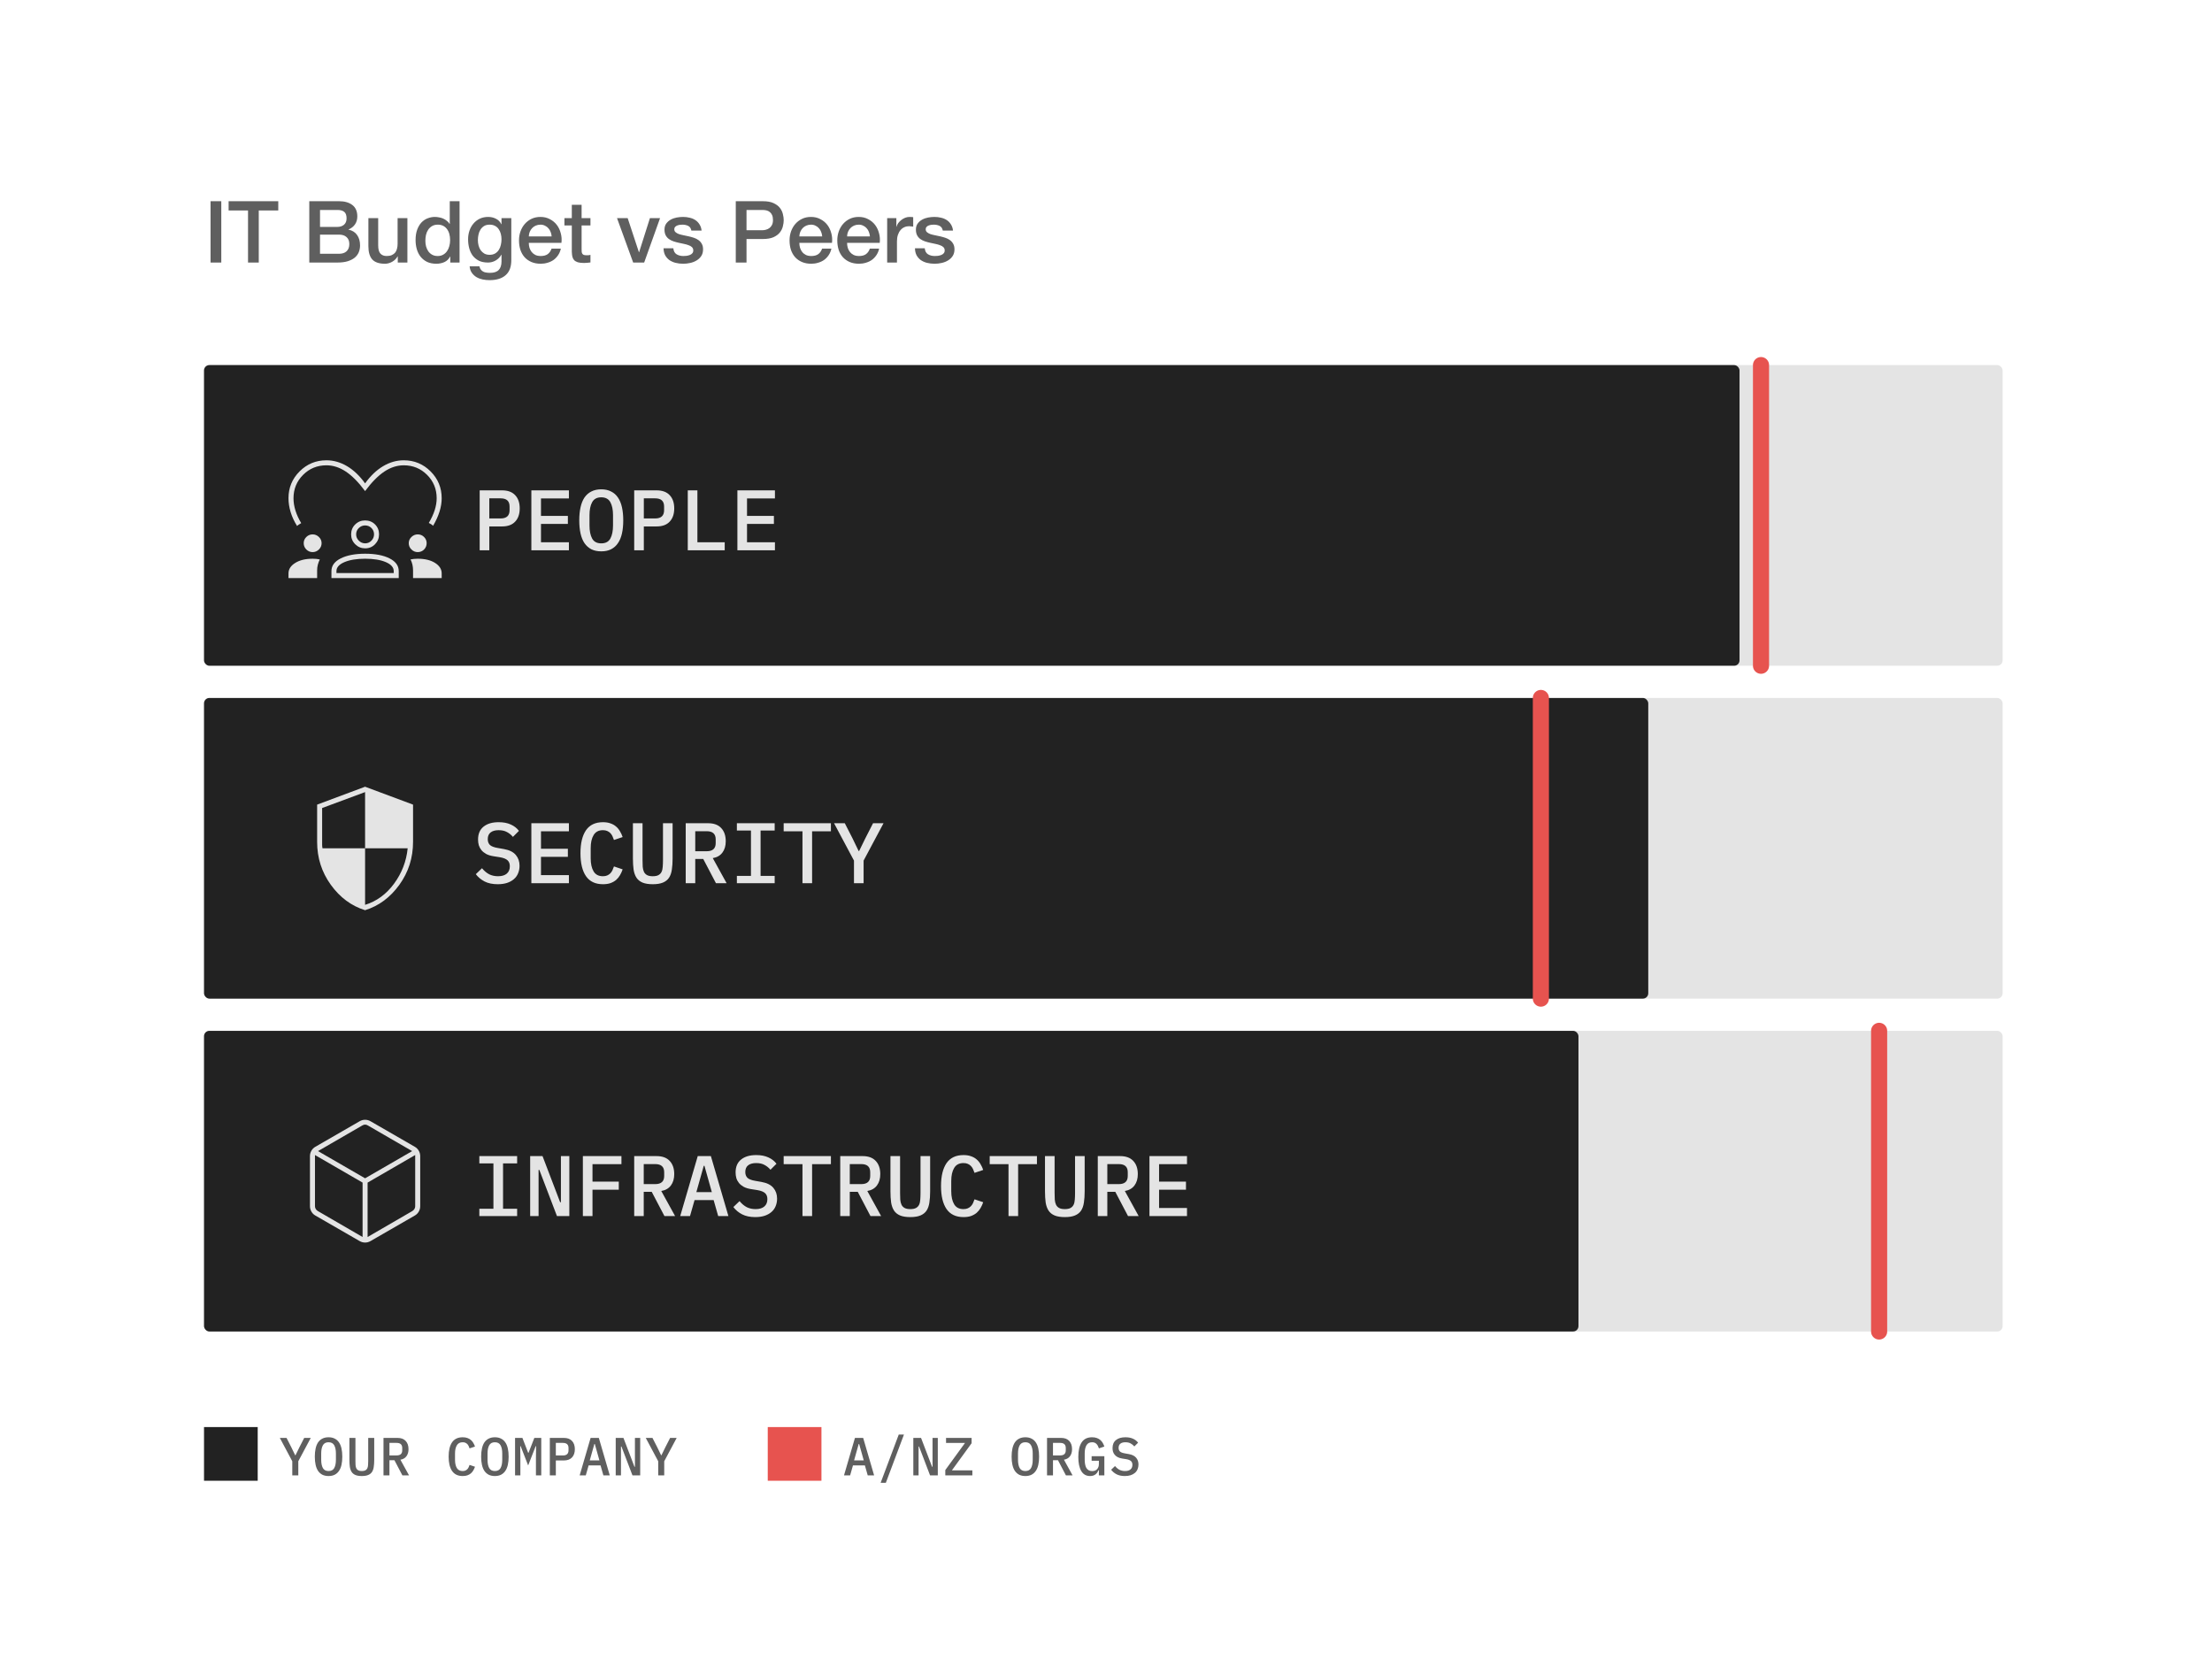 <?xml version="1.0" encoding="UTF-8"?> <svg xmlns="http://www.w3.org/2000/svg" width="412" height="309" viewBox="0 0 412 309" fill="none"><path d="M39.216 37.476H41.216V48.9H39.216V37.476ZM42.581 37.476H51.829V39.204H48.197V48.9H46.197V39.204H42.581V37.476ZM59.607 42.26H62.871C63.351 42.26 63.751 42.127 64.071 41.86C64.391 41.583 64.551 41.188 64.551 40.676C64.551 40.1 64.407 39.695 64.119 39.46C63.831 39.225 63.415 39.108 62.871 39.108H59.607V42.26ZM57.607 37.476H63.159C64.183 37.476 65.004 37.711 65.623 38.18C66.241 38.649 66.551 39.359 66.551 40.308C66.551 40.884 66.407 41.38 66.119 41.796C65.841 42.201 65.441 42.516 64.919 42.74V42.772C65.623 42.921 66.156 43.257 66.519 43.78C66.881 44.292 67.063 44.937 67.063 45.716C67.063 46.164 66.983 46.585 66.823 46.98C66.663 47.364 66.412 47.7 66.071 47.988C65.729 48.265 65.292 48.489 64.759 48.66C64.225 48.82 63.591 48.9 62.855 48.9H57.607V37.476ZM59.607 47.268H63.143C63.751 47.268 64.22 47.113 64.551 46.804C64.892 46.484 65.063 46.036 65.063 45.46C65.063 44.895 64.892 44.463 64.551 44.164C64.22 43.855 63.751 43.7 63.143 43.7H59.607V47.268ZM75.88 48.9H74.088V47.748H74.056C73.832 48.164 73.496 48.5 73.048 48.756C72.611 49.001 72.163 49.124 71.704 49.124C70.616 49.124 69.827 48.857 69.336 48.324C68.856 47.78 68.616 46.964 68.616 45.876V40.628H70.44V45.7C70.44 46.425 70.579 46.937 70.856 47.236C71.134 47.535 71.523 47.684 72.024 47.684C72.408 47.684 72.728 47.625 72.984 47.508C73.24 47.391 73.448 47.236 73.608 47.044C73.768 46.841 73.88 46.601 73.944 46.324C74.019 46.047 74.056 45.748 74.056 45.428V40.628H75.88V48.9ZM85.596 48.9H83.868V47.78H83.836C83.59 48.26 83.233 48.607 82.764 48.82C82.294 49.023 81.798 49.124 81.276 49.124C80.625 49.124 80.054 49.012 79.564 48.788C79.084 48.553 78.684 48.239 78.364 47.844C78.044 47.449 77.804 46.985 77.644 46.452C77.484 45.908 77.404 45.327 77.404 44.708C77.404 43.961 77.505 43.316 77.708 42.772C77.91 42.228 78.177 41.78 78.508 41.428C78.849 41.076 79.233 40.82 79.66 40.66C80.097 40.489 80.54 40.404 80.988 40.404C81.244 40.404 81.505 40.431 81.772 40.484C82.038 40.527 82.294 40.601 82.54 40.708C82.785 40.815 83.009 40.953 83.212 41.124C83.425 41.284 83.601 41.476 83.74 41.7H83.772V37.476H85.596V48.9ZM79.228 44.852C79.228 45.204 79.27 45.551 79.356 45.892C79.452 46.233 79.59 46.537 79.772 46.804C79.964 47.071 80.204 47.284 80.492 47.444C80.78 47.604 81.121 47.684 81.516 47.684C81.921 47.684 82.268 47.599 82.556 47.428C82.854 47.257 83.094 47.033 83.276 46.756C83.468 46.479 83.606 46.169 83.692 45.828C83.788 45.476 83.836 45.119 83.836 44.756C83.836 43.839 83.628 43.124 83.212 42.612C82.806 42.1 82.252 41.844 81.548 41.844C81.121 41.844 80.758 41.935 80.46 42.116C80.172 42.287 79.932 42.516 79.74 42.804C79.558 43.081 79.425 43.401 79.34 43.764C79.265 44.116 79.228 44.479 79.228 44.852ZM95.233 48.468C95.233 49.716 94.881 50.644 94.177 51.252C93.484 51.871 92.481 52.18 91.169 52.18C90.753 52.18 90.332 52.137 89.905 52.052C89.489 51.967 89.105 51.823 88.753 51.62C88.412 51.417 88.124 51.151 87.889 50.82C87.654 50.489 87.516 50.084 87.473 49.604H89.297C89.35 49.86 89.441 50.068 89.569 50.228C89.697 50.388 89.846 50.511 90.017 50.596C90.198 50.692 90.396 50.751 90.609 50.772C90.822 50.804 91.046 50.82 91.281 50.82C92.017 50.82 92.556 50.639 92.897 50.276C93.238 49.913 93.409 49.391 93.409 48.708V47.444H93.377C93.121 47.903 92.769 48.26 92.321 48.516C91.884 48.772 91.409 48.9 90.897 48.9C90.236 48.9 89.67 48.788 89.201 48.564C88.742 48.329 88.358 48.015 88.049 47.62C87.75 47.215 87.532 46.751 87.393 46.228C87.254 45.705 87.185 45.145 87.185 44.548C87.185 43.993 87.27 43.465 87.441 42.964C87.612 42.463 87.857 42.025 88.177 41.652C88.497 41.268 88.886 40.964 89.345 40.74C89.814 40.516 90.342 40.404 90.929 40.404C91.452 40.404 91.932 40.516 92.369 40.74C92.806 40.953 93.142 41.295 93.377 41.764H93.409V40.628H95.233V48.468ZM91.185 47.46C91.59 47.46 91.932 47.38 92.209 47.22C92.497 47.049 92.726 46.831 92.897 46.564C93.078 46.287 93.206 45.977 93.281 45.636C93.366 45.284 93.409 44.932 93.409 44.58C93.409 44.228 93.366 43.887 93.281 43.556C93.196 43.225 93.062 42.932 92.881 42.676C92.71 42.42 92.481 42.217 92.193 42.068C91.916 41.919 91.58 41.844 91.185 41.844C90.78 41.844 90.438 41.929 90.161 42.1C89.884 42.271 89.66 42.495 89.489 42.772C89.318 43.039 89.196 43.348 89.121 43.7C89.046 44.041 89.009 44.383 89.009 44.724C89.009 45.065 89.052 45.401 89.137 45.732C89.222 46.052 89.35 46.34 89.521 46.596C89.702 46.852 89.926 47.06 90.193 47.22C90.47 47.38 90.801 47.46 91.185 47.46ZM102.749 44.036C102.728 43.748 102.664 43.471 102.557 43.204C102.461 42.937 102.323 42.708 102.141 42.516C101.971 42.313 101.757 42.153 101.501 42.036C101.256 41.908 100.979 41.844 100.669 41.844C100.349 41.844 100.056 41.903 99.789 42.02C99.533 42.127 99.309 42.281 99.117 42.484C98.936 42.676 98.787 42.905 98.669 43.172C98.563 43.439 98.504 43.727 98.493 44.036H102.749ZM98.493 45.236C98.493 45.556 98.536 45.865 98.621 46.164C98.717 46.463 98.856 46.724 99.037 46.948C99.219 47.172 99.448 47.353 99.725 47.492C100.003 47.62 100.333 47.684 100.717 47.684C101.251 47.684 101.677 47.572 101.997 47.348C102.328 47.113 102.573 46.767 102.733 46.308H104.461C104.365 46.756 104.2 47.156 103.965 47.508C103.731 47.86 103.448 48.159 103.117 48.404C102.787 48.639 102.413 48.815 101.997 48.932C101.592 49.06 101.165 49.124 100.717 49.124C100.067 49.124 99.491 49.017 98.989 48.804C98.488 48.591 98.061 48.292 97.709 47.908C97.368 47.524 97.107 47.065 96.925 46.532C96.755 45.999 96.669 45.412 96.669 44.772C96.669 44.185 96.76 43.631 96.941 43.108C97.133 42.575 97.4 42.111 97.741 41.716C98.093 41.311 98.515 40.991 99.005 40.756C99.496 40.521 100.051 40.404 100.669 40.404C101.32 40.404 101.901 40.543 102.413 40.82C102.936 41.087 103.368 41.444 103.709 41.892C104.051 42.34 104.296 42.857 104.445 43.444C104.605 44.02 104.648 44.617 104.573 45.236H98.493ZM105.128 40.628H106.504V38.148H108.328V40.628H109.976V41.988H108.328V46.404C108.328 46.596 108.333 46.761 108.344 46.9C108.365 47.039 108.403 47.156 108.456 47.252C108.52 47.348 108.611 47.423 108.728 47.476C108.845 47.519 109.005 47.54 109.208 47.54C109.336 47.54 109.464 47.54 109.592 47.54C109.72 47.529 109.848 47.508 109.976 47.476V48.884C109.773 48.905 109.576 48.927 109.384 48.948C109.192 48.969 108.995 48.98 108.792 48.98C108.312 48.98 107.923 48.937 107.624 48.852C107.336 48.756 107.107 48.623 106.936 48.452C106.776 48.271 106.664 48.047 106.6 47.78C106.547 47.513 106.515 47.209 106.504 46.868V41.988H105.128V40.628ZM114.925 40.628H116.909L119.005 46.98H119.037L121.053 40.628H122.941L119.981 48.9H117.933L114.925 40.628ZM125.414 46.244C125.467 46.777 125.67 47.151 126.022 47.364C126.374 47.577 126.795 47.684 127.286 47.684C127.457 47.684 127.649 47.673 127.862 47.652C128.086 47.62 128.294 47.567 128.486 47.492C128.678 47.417 128.833 47.311 128.95 47.172C129.078 47.023 129.137 46.831 129.126 46.596C129.115 46.361 129.03 46.169 128.87 46.02C128.71 45.871 128.502 45.753 128.246 45.668C128.001 45.572 127.718 45.492 127.398 45.428C127.078 45.364 126.753 45.295 126.422 45.22C126.081 45.145 125.75 45.055 125.43 44.948C125.121 44.841 124.838 44.697 124.582 44.516C124.337 44.335 124.139 44.105 123.99 43.828C123.841 43.54 123.766 43.188 123.766 42.772C123.766 42.324 123.873 41.951 124.086 41.652C124.31 41.343 124.587 41.097 124.918 40.916C125.259 40.724 125.633 40.591 126.038 40.516C126.454 40.441 126.849 40.404 127.222 40.404C127.649 40.404 128.054 40.452 128.438 40.548C128.833 40.633 129.185 40.777 129.494 40.98C129.814 41.183 130.075 41.449 130.278 41.78C130.491 42.1 130.625 42.489 130.678 42.948H128.774C128.689 42.511 128.486 42.217 128.166 42.068C127.857 41.919 127.499 41.844 127.094 41.844C126.966 41.844 126.811 41.855 126.63 41.876C126.459 41.897 126.294 41.94 126.134 42.004C125.985 42.057 125.857 42.143 125.75 42.26C125.643 42.367 125.59 42.511 125.59 42.692C125.59 42.916 125.665 43.097 125.814 43.236C125.974 43.375 126.177 43.492 126.422 43.588C126.678 43.673 126.966 43.748 127.286 43.812C127.606 43.876 127.937 43.945 128.278 44.02C128.609 44.095 128.934 44.185 129.254 44.292C129.574 44.399 129.857 44.543 130.102 44.724C130.358 44.905 130.561 45.135 130.71 45.412C130.87 45.689 130.95 46.031 130.95 46.436C130.95 46.927 130.838 47.343 130.614 47.684C130.39 48.025 130.097 48.303 129.734 48.516C129.382 48.729 128.987 48.884 128.55 48.98C128.113 49.076 127.681 49.124 127.254 49.124C126.731 49.124 126.246 49.065 125.798 48.948C125.361 48.831 124.977 48.655 124.646 48.42C124.326 48.175 124.07 47.876 123.878 47.524C123.697 47.161 123.601 46.735 123.59 46.244H125.414ZM137.044 37.476H142.084C142.895 37.476 143.556 37.593 144.068 37.828C144.58 38.063 144.975 38.356 145.252 38.708C145.529 39.06 145.716 39.444 145.812 39.86C145.919 40.276 145.972 40.66 145.972 41.012C145.972 41.364 145.919 41.748 145.812 42.164C145.716 42.569 145.529 42.948 145.252 43.3C144.975 43.652 144.58 43.945 144.068 44.18C143.556 44.404 142.895 44.516 142.084 44.516H139.044V48.9H137.044V37.476ZM139.044 42.884H141.972C142.196 42.884 142.425 42.852 142.66 42.788C142.895 42.724 143.108 42.623 143.3 42.484C143.503 42.335 143.663 42.143 143.78 41.908C143.908 41.663 143.972 41.359 143.972 40.996C143.972 40.623 143.919 40.313 143.812 40.068C143.705 39.823 143.561 39.631 143.38 39.492C143.199 39.343 142.991 39.241 142.756 39.188C142.521 39.135 142.271 39.108 142.004 39.108H139.044V42.884ZM153.14 44.036C153.119 43.748 153.055 43.471 152.948 43.204C152.852 42.937 152.713 42.708 152.532 42.516C152.361 42.313 152.148 42.153 151.892 42.036C151.647 41.908 151.369 41.844 151.06 41.844C150.74 41.844 150.447 41.903 150.18 42.02C149.924 42.127 149.7 42.281 149.508 42.484C149.327 42.676 149.177 42.905 149.06 43.172C148.953 43.439 148.895 43.727 148.884 44.036H153.14ZM148.884 45.236C148.884 45.556 148.927 45.865 149.012 46.164C149.108 46.463 149.247 46.724 149.428 46.948C149.609 47.172 149.839 47.353 150.116 47.492C150.393 47.62 150.724 47.684 151.108 47.684C151.641 47.684 152.068 47.572 152.388 47.348C152.719 47.113 152.964 46.767 153.124 46.308H154.852C154.756 46.756 154.591 47.156 154.356 47.508C154.121 47.86 153.839 48.159 153.508 48.404C153.177 48.639 152.804 48.815 152.388 48.932C151.983 49.06 151.556 49.124 151.108 49.124C150.457 49.124 149.881 49.017 149.38 48.804C148.879 48.591 148.452 48.292 148.1 47.908C147.759 47.524 147.497 47.065 147.316 46.532C147.145 45.999 147.06 45.412 147.06 44.772C147.06 44.185 147.151 43.631 147.332 43.108C147.524 42.575 147.791 42.111 148.132 41.716C148.484 41.311 148.905 40.991 149.396 40.756C149.887 40.521 150.441 40.404 151.06 40.404C151.711 40.404 152.292 40.543 152.804 40.82C153.327 41.087 153.759 41.444 154.1 41.892C154.441 42.34 154.687 42.857 154.836 43.444C154.996 44.02 155.039 44.617 154.964 45.236H148.884ZM162.031 44.036C162.009 43.748 161.945 43.471 161.839 43.204C161.743 42.937 161.604 42.708 161.423 42.516C161.252 42.313 161.039 42.153 160.783 42.036C160.537 41.908 160.26 41.844 159.951 41.844C159.631 41.844 159.337 41.903 159.071 42.02C158.815 42.127 158.591 42.281 158.399 42.484C158.217 42.676 158.068 42.905 157.951 43.172C157.844 43.439 157.785 43.727 157.775 44.036H162.031ZM157.775 45.236C157.775 45.556 157.817 45.865 157.903 46.164C157.999 46.463 158.137 46.724 158.319 46.948C158.5 47.172 158.729 47.353 159.007 47.492C159.284 47.62 159.615 47.684 159.999 47.684C160.532 47.684 160.959 47.572 161.279 47.348C161.609 47.113 161.855 46.767 162.015 46.308H163.743C163.647 46.756 163.481 47.156 163.247 47.508C163.012 47.86 162.729 48.159 162.399 48.404C162.068 48.639 161.695 48.815 161.279 48.932C160.873 49.06 160.447 49.124 159.999 49.124C159.348 49.124 158.772 49.017 158.271 48.804C157.769 48.591 157.343 48.292 156.991 47.908C156.649 47.524 156.388 47.065 156.207 46.532C156.036 45.999 155.951 45.412 155.951 44.772C155.951 44.185 156.041 43.631 156.223 43.108C156.415 42.575 156.681 42.111 157.023 41.716C157.375 41.311 157.796 40.991 158.287 40.756C158.777 40.521 159.332 40.404 159.951 40.404C160.601 40.404 161.183 40.543 161.695 40.82C162.217 41.087 162.649 41.444 162.991 41.892C163.332 42.34 163.577 42.857 163.727 43.444C163.887 44.02 163.929 44.617 163.855 45.236H157.775ZM165.241 40.628H166.953V42.228H166.985C167.039 42.004 167.14 41.785 167.289 41.572C167.449 41.359 167.636 41.167 167.849 40.996C168.073 40.815 168.319 40.671 168.585 40.564C168.852 40.457 169.124 40.404 169.401 40.404C169.615 40.404 169.759 40.409 169.833 40.42C169.919 40.431 170.004 40.441 170.089 40.452V42.212C169.961 42.191 169.828 42.175 169.689 42.164C169.561 42.143 169.433 42.132 169.305 42.132C168.996 42.132 168.703 42.196 168.425 42.324C168.159 42.441 167.924 42.623 167.721 42.868C167.519 43.103 167.359 43.396 167.241 43.748C167.124 44.1 167.065 44.505 167.065 44.964V48.9H165.241V40.628ZM172.242 46.244C172.296 46.777 172.498 47.151 172.85 47.364C173.202 47.577 173.624 47.684 174.114 47.684C174.285 47.684 174.477 47.673 174.69 47.652C174.914 47.62 175.122 47.567 175.314 47.492C175.506 47.417 175.661 47.311 175.778 47.172C175.906 47.023 175.965 46.831 175.954 46.596C175.944 46.361 175.858 46.169 175.698 46.02C175.538 45.871 175.33 45.753 175.074 45.668C174.829 45.572 174.546 45.492 174.226 45.428C173.906 45.364 173.581 45.295 173.25 45.22C172.909 45.145 172.578 45.055 172.258 44.948C171.949 44.841 171.666 44.697 171.41 44.516C171.165 44.335 170.968 44.105 170.818 43.828C170.669 43.54 170.594 43.188 170.594 42.772C170.594 42.324 170.701 41.951 170.914 41.652C171.138 41.343 171.416 41.097 171.746 40.916C172.088 40.724 172.461 40.591 172.866 40.516C173.282 40.441 173.677 40.404 174.05 40.404C174.477 40.404 174.882 40.452 175.266 40.548C175.661 40.633 176.013 40.777 176.322 40.98C176.642 41.183 176.904 41.449 177.106 41.78C177.32 42.1 177.453 42.489 177.506 42.948H175.602C175.517 42.511 175.314 42.217 174.994 42.068C174.685 41.919 174.328 41.844 173.922 41.844C173.794 41.844 173.64 41.855 173.458 41.876C173.288 41.897 173.122 41.94 172.962 42.004C172.813 42.057 172.685 42.143 172.578 42.26C172.472 42.367 172.418 42.511 172.418 42.692C172.418 42.916 172.493 43.097 172.642 43.236C172.802 43.375 173.005 43.492 173.25 43.588C173.506 43.673 173.794 43.748 174.114 43.812C174.434 43.876 174.765 43.945 175.106 44.02C175.437 44.095 175.762 44.185 176.082 44.292C176.402 44.399 176.685 44.543 176.93 44.724C177.186 44.905 177.389 45.135 177.538 45.412C177.698 45.689 177.778 46.031 177.778 46.436C177.778 46.927 177.666 47.343 177.442 47.684C177.218 48.025 176.925 48.303 176.562 48.516C176.21 48.729 175.816 48.884 175.378 48.98C174.941 49.076 174.509 49.124 174.082 49.124C173.56 49.124 173.074 49.065 172.626 48.948C172.189 48.831 171.805 48.655 171.474 48.42C171.154 48.175 170.898 47.876 170.706 47.524C170.525 47.161 170.429 46.735 170.418 46.244H172.242Z" fill="#5F5F5F"></path><rect x="38" y="68" width="335" height="56" rx="1" fill="#E4E4E4"></rect><rect x="38" y="130" width="335" height="56" rx="1" fill="#E4E4E4"></rect><rect x="38" y="192" width="335" height="56" rx="1" fill="#E4E4E4"></rect><rect x="38" y="68" width="286" height="56" rx="1" fill="#222222"></rect><rect x="38" y="130" width="269" height="56" rx="1" fill="#222222"></rect><rect x="38" y="192" width="256" height="56" rx="1" fill="#222222"></rect><path d="M328 68L328 124" stroke="#E7534F" stroke-width="3" stroke-linecap="round"></path><path d="M287 130L287 186" stroke="#E7534F" stroke-width="3" stroke-linecap="round"></path><path d="M350 192L350 248" stroke="#E7534F" stroke-width="3" stroke-linecap="round"></path><mask id="mask0_16917_3204" style="mask-type:alpha" maskUnits="userSpaceOnUse" x="52" y="80" width="32" height="32"><rect x="52" y="80" width="32" height="32" fill="#D9D9D9"></rect></mask><g mask="url(#mask0_16917_3204)"><path d="M55.333 97.967C54.8 97.122 54.4 96.261 54.133 95.383C53.867 94.506 53.733 93.644 53.733 92.8C53.733 90.844 54.422 89.178 55.8 87.8C57.178 86.422 58.844 85.733 60.8 85.733C62.133 85.733 63.417 86.1 64.65 86.833C65.883 87.567 67 88.633 68 90.033C69 88.633 70.117 87.567 71.35 86.833C72.583 86.1 73.867 85.733 75.2 85.733C77.156 85.733 78.822 86.422 80.2 87.8C81.578 89.178 82.267 90.844 82.267 92.8C82.267 93.6 82.133 94.428 81.867 95.283C81.6 96.139 81.2 97.022 80.667 97.933C80.559 97.821 80.433 97.721 80.286 97.633C80.14 97.544 80 97.467 79.867 97.4C80.356 96.578 80.722 95.783 80.967 95.017C81.211 94.25 81.333 93.511 81.333 92.8C81.333 91.089 80.739 89.639 79.55 88.45C78.361 87.261 76.911 86.667 75.2 86.667C73.956 86.667 72.75 87.056 71.583 87.833C70.417 88.611 69.222 89.822 68 91.467C66.778 89.822 65.583 88.611 64.417 87.833C63.25 87.056 62.044 86.667 60.8 86.667C59.089 86.667 57.639 87.261 56.45 88.45C55.261 89.639 54.667 91.089 54.667 92.8C54.667 93.556 54.789 94.322 55.033 95.1C55.278 95.878 55.633 96.656 56.1 97.433C55.967 97.522 55.833 97.606 55.7 97.683C55.567 97.761 55.444 97.856 55.333 97.967ZM53.733 107.667V106.8C53.733 106.022 54.151 105.372 54.985 104.85C55.82 104.328 56.903 104.067 58.234 104.067C58.478 104.067 58.711 104.078 58.933 104.1C59.156 104.122 59.367 104.156 59.567 104.2C59.411 104.511 59.289 104.835 59.2 105.17C59.111 105.506 59.067 105.864 59.067 106.243V107.667H53.733ZM61.733 107.667V106.367C61.733 105.367 62.313 104.578 63.472 104C64.632 103.422 66.144 103.133 68.009 103.133C69.892 103.133 71.406 103.422 72.55 104C73.695 104.578 74.267 105.367 74.267 106.367V107.667H61.733ZM76.933 107.667V106.243C76.933 105.864 76.894 105.506 76.817 105.17C76.739 104.835 76.622 104.511 76.467 104.2C76.667 104.156 76.88 104.122 77.106 104.1C77.333 104.078 77.564 104.067 77.8 104.067C79.14 104.067 80.219 104.328 81.038 104.85C81.857 105.372 82.267 106.022 82.267 106.8V107.667H76.933ZM67.996 104.067C66.421 104.067 65.139 104.278 64.15 104.7C63.161 105.122 62.667 105.678 62.667 106.367V106.733H73.333V106.367C73.333 105.678 72.844 105.122 71.867 104.7C70.889 104.278 69.599 104.067 67.996 104.067ZM58.233 102.833C57.775 102.833 57.383 102.67 57.056 102.344C56.73 102.017 56.567 101.625 56.567 101.167C56.567 100.722 56.73 100.339 57.056 100.017C57.383 99.695 57.775 99.533 58.233 99.533C58.678 99.533 59.067 99.695 59.4 100.017C59.733 100.339 59.9 100.722 59.9 101.167C59.9 101.625 59.733 102.017 59.4 102.344C59.067 102.67 58.678 102.833 58.233 102.833ZM77.8 102.833C77.356 102.833 76.967 102.67 76.633 102.344C76.3 102.017 76.133 101.625 76.133 101.167C76.133 100.722 76.3 100.339 76.633 100.017C76.967 99.695 77.358 99.533 77.806 99.533C78.269 99.533 78.661 99.695 78.983 100.017C79.306 100.339 79.467 100.722 79.467 101.167C79.467 101.625 79.307 102.017 78.988 102.344C78.668 102.67 78.272 102.833 77.8 102.833ZM68.012 102.133C67.293 102.133 66.678 101.881 66.167 101.375C65.656 100.87 65.4 100.256 65.4 99.533C65.4 98.797 65.653 98.179 66.158 97.681C66.664 97.183 67.278 96.933 68 96.933C68.737 96.933 69.354 97.181 69.853 97.677C70.351 98.174 70.6 98.788 70.6 99.522C70.6 100.241 70.352 100.856 69.856 101.367C69.36 101.878 68.745 102.133 68.012 102.133ZM68 97.867C67.556 97.867 67.167 98.026 66.833 98.346C66.5 98.665 66.333 99.061 66.333 99.533C66.333 99.978 66.5 100.367 66.833 100.7C67.167 101.033 67.561 101.2 68.017 101.2C68.472 101.2 68.861 101.033 69.183 100.7C69.506 100.367 69.667 99.972 69.667 99.517C69.667 99.061 69.507 98.672 69.188 98.35C68.868 98.028 68.472 97.867 68 97.867Z" fill="#E4E4E4"></path></g><path d="M89.344 102.5V91.332H93.52C94.587 91.332 95.397 91.631 95.952 92.228C96.517 92.825 96.8 93.647 96.8 94.692C96.8 95.737 96.517 96.559 95.952 97.156C95.397 97.753 94.587 98.052 93.52 98.052H91.136V102.5H89.344ZM91.136 96.564H93.248C94.357 96.564 94.912 96.052 94.912 95.028V94.34C94.912 93.327 94.357 92.82 93.248 92.82H91.136V96.564ZM98.97 102.5V91.332H105.962V92.836H100.762V96.084H105.77V97.588H100.762V100.996H105.962V102.5H98.97ZM111.988 102.692C111.284 102.692 110.67 102.564 110.148 102.308C109.636 102.041 109.209 101.663 108.868 101.172C108.537 100.681 108.292 100.079 108.132 99.364C107.972 98.649 107.892 97.833 107.892 96.916C107.892 96.009 107.972 95.199 108.132 94.484C108.292 93.759 108.537 93.151 108.868 92.66C109.209 92.169 109.636 91.796 110.148 91.54C110.67 91.273 111.284 91.14 111.988 91.14C112.692 91.14 113.3 91.273 113.812 91.54C114.334 91.796 114.761 92.169 115.092 92.66C115.433 93.151 115.684 93.759 115.844 94.484C116.004 95.199 116.084 96.009 116.084 96.916C116.084 97.833 116.004 98.649 115.844 99.364C115.684 100.079 115.433 100.681 115.092 101.172C114.761 101.663 114.334 102.041 113.812 102.308C113.3 102.564 112.692 102.692 111.988 102.692ZM111.988 101.204C112.788 101.204 113.353 100.905 113.684 100.308C114.014 99.7 114.18 98.879 114.18 97.844V95.972C114.18 94.948 114.014 94.137 113.684 93.54C113.353 92.932 112.788 92.628 111.988 92.628C111.188 92.628 110.622 92.932 110.292 93.54C109.961 94.137 109.796 94.948 109.796 95.972V97.86C109.796 98.884 109.961 99.7 110.292 100.308C110.622 100.905 111.188 101.204 111.988 101.204ZM118.125 102.5V91.332H122.301C123.368 91.332 124.179 91.631 124.733 92.228C125.299 92.825 125.581 93.647 125.581 94.692C125.581 95.737 125.299 96.559 124.733 97.156C124.179 97.753 123.368 98.052 122.301 98.052H119.917V102.5H118.125ZM119.917 96.564H122.029C123.139 96.564 123.693 96.052 123.693 95.028V94.34C123.693 93.327 123.139 92.82 122.029 92.82H119.917V96.564ZM128.103 102.5V91.332H129.895V100.996H134.983V102.5H128.103ZM137.345 102.5V91.332H144.337V92.836H139.137V96.084H144.145V97.588H139.137V100.996H144.337V102.5H137.345Z" fill="#E4E4E4"></path><mask id="mask1_16917_3204" style="mask-type:alpha" maskUnits="userSpaceOnUse" x="52" y="142" width="32" height="32"><rect x="52" y="142" width="32" height="32" fill="#D9D9D9"></rect></mask><g mask="url(#mask1_16917_3204)"><path d="M68 169.533C65.444 168.733 63.317 167.155 61.617 164.8C59.917 162.444 59.067 159.778 59.067 156.8V149.867L68 146.533L76.933 149.867V156.8C76.933 159.778 76.083 162.444 74.383 164.8C72.683 167.155 70.555 168.733 68 169.533ZM68 168.533C70.156 167.867 71.956 166.55 73.4 164.583C74.844 162.617 75.689 160.422 75.933 158H68V147.533L60 150.5V157.367C60 157.544 60.022 157.755 60.067 158H68V168.533Z" fill="#E4E4E4"></path></g><path d="M92.704 164.692C91.733 164.692 90.917 164.521 90.256 164.18C89.595 163.839 89.051 163.385 88.624 162.82L89.776 161.716C90.203 162.228 90.656 162.607 91.136 162.852C91.616 163.087 92.16 163.204 92.768 163.204C93.472 163.204 94.011 163.044 94.384 162.724C94.768 162.404 94.96 161.945 94.96 161.348C94.96 160.868 94.821 160.5 94.544 160.244C94.267 159.977 93.792 159.785 93.12 159.668L91.904 159.476C91.371 159.391 90.923 159.252 90.56 159.06C90.197 158.857 89.904 158.623 89.68 158.356C89.456 158.079 89.291 157.775 89.184 157.444C89.088 157.103 89.04 156.745 89.04 156.372C89.04 155.316 89.381 154.516 90.064 153.972C90.747 153.417 91.685 153.14 92.88 153.14C93.765 153.14 94.517 153.284 95.136 153.572C95.765 153.849 96.272 154.244 96.656 154.756L95.536 155.876C95.227 155.503 94.859 155.204 94.432 154.98C94.016 154.745 93.499 154.628 92.88 154.628C92.219 154.628 91.712 154.772 91.36 155.06C91.019 155.337 90.848 155.748 90.848 156.292C90.848 156.751 90.981 157.113 91.248 157.38C91.525 157.636 92.011 157.823 92.704 157.94L93.888 158.148C94.891 158.329 95.621 158.697 96.08 159.252C96.539 159.796 96.768 160.463 96.768 161.252C96.768 161.764 96.677 162.233 96.496 162.66C96.325 163.087 96.064 163.449 95.712 163.748C95.371 164.047 94.944 164.281 94.432 164.452C93.931 164.612 93.355 164.692 92.704 164.692ZM98.97 164.5V153.332H105.962V154.836H100.762V158.084H105.77V159.588H100.762V162.996H105.962V164.5H98.97ZM112.308 164.692C110.889 164.692 109.833 164.191 109.14 163.188C108.457 162.185 108.116 160.761 108.116 158.916C108.116 157.071 108.457 155.647 109.14 154.644C109.833 153.641 110.889 153.14 112.308 153.14C112.852 153.14 113.321 153.215 113.716 153.364C114.121 153.503 114.468 153.7 114.756 153.956C115.044 154.201 115.284 154.495 115.476 154.836C115.678 155.167 115.844 155.524 115.972 155.908L114.356 156.452C114.27 156.196 114.174 155.956 114.068 155.732C113.961 155.508 113.828 155.316 113.668 155.156C113.508 154.996 113.316 154.868 113.092 154.772C112.878 154.676 112.612 154.628 112.292 154.628C111.502 154.628 110.926 154.932 110.564 155.54C110.201 156.137 110.02 156.948 110.02 157.972V159.86C110.02 160.884 110.201 161.7 110.564 162.308C110.926 162.905 111.502 163.204 112.292 163.204C112.612 163.204 112.878 163.156 113.092 163.06C113.316 162.964 113.508 162.836 113.668 162.676C113.828 162.516 113.961 162.324 114.068 162.1C114.174 161.876 114.27 161.636 114.356 161.38L115.972 161.924C115.844 162.308 115.678 162.671 115.476 163.012C115.284 163.343 115.044 163.636 114.756 163.892C114.468 164.137 114.121 164.335 113.716 164.484C113.321 164.623 112.852 164.692 112.308 164.692ZM119.677 153.332V160.196C119.677 160.655 119.688 161.071 119.709 161.444C119.741 161.817 119.821 162.137 119.949 162.404C120.077 162.66 120.269 162.857 120.525 162.996C120.781 163.135 121.133 163.204 121.581 163.204C122.029 163.204 122.381 163.135 122.637 162.996C122.893 162.857 123.085 162.66 123.213 162.404C123.341 162.137 123.416 161.817 123.437 161.444C123.469 161.071 123.485 160.655 123.485 160.196V153.332H125.277V159.876C125.277 160.676 125.229 161.38 125.133 161.988C125.048 162.585 124.872 163.087 124.605 163.492C124.339 163.887 123.96 164.185 123.469 164.388C122.989 164.591 122.36 164.692 121.581 164.692C120.803 164.692 120.168 164.591 119.677 164.388C119.197 164.185 118.824 163.887 118.557 163.492C118.291 163.087 118.109 162.585 118.013 161.988C117.928 161.38 117.885 160.676 117.885 159.876V153.332H119.677ZM129.495 164.5H127.719V153.332H131.895C132.962 153.332 133.772 153.631 134.327 154.228C134.892 154.825 135.175 155.647 135.175 156.692C135.175 157.545 134.967 158.249 134.551 158.804C134.135 159.359 133.538 159.7 132.759 159.828L135.335 164.5H133.351L130.983 159.988H129.495V164.5ZM131.639 158.548C132.748 158.548 133.303 158.041 133.303 157.028V156.34C133.303 155.327 132.748 154.82 131.639 154.82H129.495V158.548H131.639ZM137.249 164.5V163.14H139.873V154.692H137.249V153.332H144.289V154.692H141.665V163.14H144.289V164.5H137.249ZM151.259 154.836V164.5H149.467V154.836H145.963V153.332H154.763V154.836H151.259ZM159.06 164.5V160.292L155.348 153.332H157.348L158.772 156.116L159.924 158.5H160.02L161.188 156.116L162.612 153.332H164.564L160.852 160.292V164.5H159.06Z" fill="#E4E4E4"></path><mask id="mask2_16917_3204" style="mask-type:alpha" maskUnits="userSpaceOnUse" x="52" y="204" width="32" height="32"><rect x="52" y="204" width="32" height="32" fill="#D9D9D9"></rect></mask><g mask="url(#mask2_16917_3204)"><path d="M67.533 230.4V220.266L58.667 215.133V224.666C58.667 224.844 58.711 225.011 58.8 225.166C58.889 225.322 59.022 225.455 59.2 225.566L67.533 230.4ZM68.467 230.4L76.8 225.566C76.978 225.455 77.111 225.322 77.2 225.166C77.289 225.011 77.333 224.844 77.333 224.666V215.133L68.467 220.266V230.4ZM68 219.466L76.767 214.4L68.533 209.633C68.356 209.522 68.178 209.466 68 209.466C67.822 209.466 67.644 209.522 67.467 209.633L59.233 214.4L68 219.466ZM58.733 226.4C58.422 226.222 58.178 225.978 58 225.666C57.822 225.355 57.733 225.022 57.733 224.666V215.333C57.733 214.978 57.822 214.644 58 214.333C58.178 214.022 58.422 213.778 58.733 213.6L67 208.833C67.311 208.655 67.644 208.566 68 208.566C68.356 208.566 68.689 208.655 69 208.833L77.267 213.6C77.578 213.778 77.822 214.022 78 214.333C78.178 214.644 78.267 214.978 78.267 215.333V224.666C78.267 225.022 78.178 225.355 78 225.666C77.822 225.978 77.578 226.222 77.267 226.4L69 231.166C68.689 231.344 68.356 231.433 68 231.433C67.644 231.433 67.311 231.344 67 231.166L58.733 226.4Z" fill="#E4E4E4"></path></g><path d="M89.28 226.5V225.14H91.904V216.692H89.28V215.332H96.32V216.692H93.696V225.14H96.32V226.5H89.28ZM100.458 217.908H100.314V226.5H98.746V215.332H101.05L104.33 223.924H104.474V215.332H106.042V226.5H103.738L100.458 217.908ZM108.564 226.5V215.332H115.748V216.836H110.356V220.084H115.252V221.588H110.356V226.5H108.564ZM119.901 226.5H118.125V215.332H122.301C123.368 215.332 124.179 215.631 124.733 216.228C125.299 216.825 125.581 217.647 125.581 218.692C125.581 219.545 125.373 220.249 124.957 220.804C124.541 221.359 123.944 221.7 123.165 221.828L125.741 226.5H123.757L121.389 221.988H119.901V226.5ZM122.045 220.548C123.155 220.548 123.709 220.041 123.709 219.028V218.34C123.709 217.327 123.155 216.82 122.045 216.82H119.901V220.548H122.045ZM133.767 226.5L132.919 223.524H129.367L128.519 226.5H126.695L129.959 215.332H132.407L135.671 226.5H133.767ZM131.207 217.14H131.079L129.703 222.036H132.583L131.207 217.14ZM140.673 226.692C139.702 226.692 138.886 226.521 138.225 226.18C137.563 225.839 137.019 225.385 136.593 224.82L137.745 223.716C138.171 224.228 138.625 224.607 139.105 224.852C139.585 225.087 140.129 225.204 140.737 225.204C141.441 225.204 141.979 225.044 142.353 224.724C142.737 224.404 142.929 223.945 142.929 223.348C142.929 222.868 142.79 222.5 142.513 222.244C142.235 221.977 141.761 221.785 141.089 221.668L139.873 221.476C139.339 221.391 138.891 221.252 138.529 221.06C138.166 220.857 137.873 220.623 137.649 220.356C137.425 220.079 137.259 219.775 137.153 219.444C137.057 219.103 137.009 218.745 137.009 218.372C137.009 217.316 137.35 216.516 138.033 215.972C138.715 215.417 139.654 215.14 140.849 215.14C141.734 215.14 142.486 215.284 143.105 215.572C143.734 215.849 144.241 216.244 144.625 216.756L143.505 217.876C143.195 217.503 142.827 217.204 142.401 216.98C141.985 216.745 141.467 216.628 140.849 216.628C140.187 216.628 139.681 216.772 139.329 217.06C138.987 217.337 138.817 217.748 138.817 218.292C138.817 218.751 138.95 219.113 139.217 219.38C139.494 219.636 139.979 219.823 140.673 219.94L141.857 220.148C142.859 220.329 143.59 220.697 144.049 221.252C144.507 221.796 144.737 222.463 144.737 223.252C144.737 223.764 144.646 224.233 144.465 224.66C144.294 225.087 144.033 225.449 143.681 225.748C143.339 226.047 142.913 226.281 142.401 226.452C141.899 226.612 141.323 226.692 140.673 226.692ZM151.259 216.836V226.5H149.467V216.836H145.963V215.332H154.763V216.836H151.259ZM158.276 226.5H156.5V215.332H160.676C161.743 215.332 162.554 215.631 163.108 216.228C163.674 216.825 163.956 217.647 163.956 218.692C163.956 219.545 163.748 220.249 163.332 220.804C162.916 221.359 162.319 221.7 161.54 221.828L164.116 226.5H162.132L159.764 221.988H158.276V226.5ZM160.42 220.548C161.53 220.548 162.084 220.041 162.084 219.028V218.34C162.084 217.327 161.53 216.82 160.42 216.82H158.276V220.548H160.42ZM167.646 215.332V222.196C167.646 222.655 167.657 223.071 167.678 223.444C167.71 223.817 167.79 224.137 167.918 224.404C168.046 224.66 168.238 224.857 168.494 224.996C168.75 225.135 169.102 225.204 169.55 225.204C169.998 225.204 170.35 225.135 170.606 224.996C170.862 224.857 171.054 224.66 171.182 224.404C171.31 224.137 171.385 223.817 171.406 223.444C171.438 223.071 171.454 222.655 171.454 222.196V215.332H173.246V221.876C173.246 222.676 173.198 223.38 173.102 223.988C173.017 224.585 172.841 225.087 172.574 225.492C172.307 225.887 171.929 226.185 171.438 226.388C170.958 226.591 170.329 226.692 169.55 226.692C168.771 226.692 168.137 226.591 167.646 226.388C167.166 226.185 166.793 225.887 166.526 225.492C166.259 225.087 166.078 224.585 165.982 223.988C165.897 223.38 165.854 222.676 165.854 221.876V215.332H167.646ZM179.464 226.692C178.045 226.692 176.989 226.191 176.296 225.188C175.613 224.185 175.272 222.761 175.272 220.916C175.272 219.071 175.613 217.647 176.296 216.644C176.989 215.641 178.045 215.14 179.464 215.14C180.008 215.14 180.477 215.215 180.872 215.364C181.277 215.503 181.624 215.7 181.912 215.956C182.2 216.201 182.44 216.495 182.632 216.836C182.834 217.167 183 217.524 183.128 217.908L181.512 218.452C181.426 218.196 181.33 217.956 181.224 217.732C181.117 217.508 180.984 217.316 180.824 217.156C180.664 216.996 180.472 216.868 180.248 216.772C180.034 216.676 179.768 216.628 179.448 216.628C178.658 216.628 178.082 216.932 177.72 217.54C177.357 218.137 177.176 218.948 177.176 219.972V221.86C177.176 222.884 177.357 223.7 177.72 224.308C178.082 224.905 178.658 225.204 179.448 225.204C179.768 225.204 180.034 225.156 180.248 225.06C180.472 224.964 180.664 224.836 180.824 224.676C180.984 224.516 181.117 224.324 181.224 224.1C181.33 223.876 181.426 223.636 181.512 223.38L183.128 223.924C183 224.308 182.834 224.671 182.632 225.012C182.44 225.343 182.2 225.636 181.912 225.892C181.624 226.137 181.277 226.335 180.872 226.484C180.477 226.623 180.008 226.692 179.464 226.692ZM189.634 216.836V226.5H187.842V216.836H184.338V215.332H193.138V216.836H189.634ZM196.427 215.332V222.196C196.427 222.655 196.438 223.071 196.459 223.444C196.491 223.817 196.571 224.137 196.699 224.404C196.827 224.66 197.019 224.857 197.275 224.996C197.531 225.135 197.883 225.204 198.331 225.204C198.779 225.204 199.131 225.135 199.387 224.996C199.643 224.857 199.835 224.66 199.963 224.404C200.091 224.137 200.166 223.817 200.187 223.444C200.219 223.071 200.235 222.655 200.235 222.196V215.332H202.027V221.876C202.027 222.676 201.979 223.38 201.883 223.988C201.798 224.585 201.622 225.087 201.355 225.492C201.089 225.887 200.71 226.185 200.219 226.388C199.739 226.591 199.11 226.692 198.331 226.692C197.553 226.692 196.918 226.591 196.427 226.388C195.947 226.185 195.574 225.887 195.307 225.492C195.041 225.087 194.859 224.585 194.763 223.988C194.678 223.38 194.635 222.676 194.635 221.876V215.332H196.427ZM206.245 226.5H204.469V215.332H208.645C209.712 215.332 210.522 215.631 211.077 216.228C211.642 216.825 211.925 217.647 211.925 218.692C211.925 219.545 211.717 220.249 211.301 220.804C210.885 221.359 210.288 221.7 209.509 221.828L212.085 226.5H210.101L207.733 221.988H206.245V226.5ZM208.389 220.548C209.498 220.548 210.053 220.041 210.053 219.028V218.34C210.053 217.327 209.498 216.82 208.389 216.82H206.245V220.548H208.389ZM214.095 226.5V215.332H221.087V216.836H215.887V220.084H220.895V221.588H215.887V224.996H221.087V226.5H214.095Z" fill="#E4E4E4"></path><rect x="38" y="265.8" width="10" height="10" fill="#222222"></rect><path d="M54.44 274.8V272.17L52.12 267.82H53.37L54.26 269.56L54.98 271.05H55.04L55.77 269.56L56.66 267.82H57.88L55.56 272.17V274.8H54.44ZM61.196 274.92C60.756 274.92 60.373 274.84 60.046 274.68C59.726 274.513 59.459 274.276 59.246 273.97C59.039 273.663 58.886 273.286 58.786 272.84C58.686 272.393 58.636 271.883 58.636 271.31C58.636 270.743 58.686 270.236 58.786 269.79C58.886 269.336 59.039 268.956 59.246 268.65C59.459 268.343 59.726 268.11 60.046 267.95C60.373 267.783 60.756 267.7 61.196 267.7C61.636 267.7 62.016 267.783 62.336 267.95C62.663 268.11 62.929 268.343 63.136 268.65C63.349 268.956 63.506 269.336 63.606 269.79C63.706 270.236 63.756 270.743 63.756 271.31C63.756 271.883 63.706 272.393 63.606 272.84C63.506 273.286 63.349 273.663 63.136 273.97C62.929 274.276 62.663 274.513 62.336 274.68C62.016 274.84 61.636 274.92 61.196 274.92ZM61.196 273.99C61.696 273.99 62.049 273.803 62.256 273.43C62.463 273.05 62.566 272.536 62.566 271.89V270.72C62.566 270.08 62.463 269.573 62.256 269.2C62.049 268.82 61.696 268.63 61.196 268.63C60.696 268.63 60.343 268.82 60.136 269.2C59.929 269.573 59.826 270.08 59.826 270.72V271.9C59.826 272.54 59.929 273.05 60.136 273.43C60.343 273.803 60.696 273.99 61.196 273.99ZM66.202 267.82V272.11C66.202 272.396 66.209 272.656 66.222 272.89C66.242 273.123 66.292 273.323 66.372 273.49C66.452 273.65 66.572 273.773 66.732 273.86C66.892 273.946 67.112 273.99 67.392 273.99C67.672 273.99 67.892 273.946 68.052 273.86C68.212 273.773 68.332 273.65 68.412 273.49C68.492 273.323 68.539 273.123 68.552 272.89C68.572 272.656 68.582 272.396 68.582 272.11V267.82H69.702V271.91C69.702 272.41 69.672 272.85 69.612 273.23C69.559 273.603 69.449 273.916 69.282 274.17C69.115 274.416 68.879 274.603 68.572 274.73C68.272 274.856 67.879 274.92 67.392 274.92C66.906 274.92 66.509 274.856 66.202 274.73C65.902 274.603 65.669 274.416 65.502 274.17C65.335 273.916 65.222 273.603 65.162 273.23C65.109 272.85 65.082 272.41 65.082 271.91V267.82H66.202ZM72.538 274.8H71.428V267.82H74.038C74.705 267.82 75.212 268.006 75.558 268.38C75.912 268.753 76.088 269.266 76.088 269.92C76.088 270.453 75.958 270.893 75.698 271.24C75.438 271.586 75.065 271.8 74.578 271.88L76.188 274.8H74.948L73.468 271.98H72.538V274.8ZM73.878 271.08C74.572 271.08 74.918 270.763 74.918 270.13V269.7C74.918 269.066 74.572 268.75 73.878 268.75H72.538V271.08H73.878ZM86.18 274.92C85.294 274.92 84.634 274.606 84.201 273.98C83.774 273.353 83.561 272.463 83.561 271.31C83.561 270.156 83.774 269.266 84.201 268.64C84.634 268.013 85.294 267.7 86.18 267.7C86.52 267.7 86.814 267.746 87.061 267.84C87.314 267.926 87.531 268.05 87.71 268.21C87.891 268.363 88.04 268.546 88.16 268.76C88.287 268.966 88.391 269.19 88.471 269.43L87.46 269.77C87.407 269.61 87.347 269.46 87.281 269.32C87.214 269.18 87.13 269.06 87.031 268.96C86.93 268.86 86.811 268.78 86.671 268.72C86.537 268.66 86.371 268.63 86.171 268.63C85.677 268.63 85.317 268.82 85.091 269.2C84.864 269.573 84.751 270.08 84.751 270.72V271.9C84.751 272.54 84.864 273.05 85.091 273.43C85.317 273.803 85.677 273.99 86.171 273.99C86.371 273.99 86.537 273.96 86.671 273.9C86.811 273.84 86.93 273.76 87.031 273.66C87.13 273.56 87.214 273.44 87.281 273.3C87.347 273.16 87.407 273.01 87.46 272.85L88.471 273.19C88.391 273.43 88.287 273.656 88.16 273.87C88.04 274.076 87.891 274.26 87.71 274.42C87.531 274.573 87.314 274.696 87.061 274.79C86.814 274.876 86.52 274.92 86.18 274.92ZM92.177 274.92C91.737 274.92 91.353 274.84 91.027 274.68C90.707 274.513 90.44 274.276 90.227 273.97C90.02 273.663 89.867 273.286 89.767 272.84C89.667 272.393 89.617 271.883 89.617 271.31C89.617 270.743 89.667 270.236 89.767 269.79C89.867 269.336 90.02 268.956 90.227 268.65C90.44 268.343 90.707 268.11 91.027 267.95C91.353 267.783 91.737 267.7 92.177 267.7C92.617 267.7 92.997 267.783 93.317 267.95C93.643 268.11 93.91 268.343 94.117 268.65C94.33 268.956 94.487 269.336 94.587 269.79C94.687 270.236 94.737 270.743 94.737 271.31C94.737 271.883 94.687 272.393 94.587 272.84C94.487 273.286 94.33 273.663 94.117 273.97C93.91 274.276 93.643 274.513 93.317 274.68C92.997 274.84 92.617 274.92 92.177 274.92ZM92.177 273.99C92.677 273.99 93.03 273.803 93.237 273.43C93.443 273.05 93.547 272.536 93.547 271.89V270.72C93.547 270.08 93.443 269.573 93.237 269.2C93.03 268.82 92.677 268.63 92.177 268.63C91.677 268.63 91.323 268.82 91.117 269.2C90.91 269.573 90.807 270.08 90.807 270.72V271.9C90.807 272.54 90.91 273.05 91.117 273.43C91.323 273.803 91.677 273.99 92.177 273.99ZM99.823 271.46L99.853 269.36H99.773L98.373 272.95L96.973 269.36H96.893L96.923 271.46V274.8H95.933V267.82H97.303L98.373 270.59H98.443L99.523 267.82H100.813V274.8H99.823V271.46ZM102.409 274.8V267.82H105.019C105.685 267.82 106.192 268.006 106.539 268.38C106.892 268.753 107.069 269.266 107.069 269.92C107.069 270.573 106.892 271.086 106.539 271.46C106.192 271.833 105.685 272.02 105.019 272.02H103.529V274.8H102.409ZM103.529 271.09H104.849C105.542 271.09 105.889 270.77 105.889 270.13V269.7C105.889 269.066 105.542 268.75 104.849 268.75H103.529V271.09ZM112.385 274.8L111.855 272.94H109.635L109.105 274.8H107.965L110.005 267.82H111.535L113.575 274.8H112.385ZM110.785 268.95H110.705L109.845 272.01H111.645L110.785 268.95ZM115.751 269.43H115.661V274.8H114.681V267.82H116.121L118.171 273.19H118.261V267.82H119.241V274.8H117.801L115.751 269.43ZM122.597 274.8V272.17L120.277 267.82H121.527L122.417 269.56L123.137 271.05H123.197L123.927 269.56L124.817 267.82H126.037L123.717 272.17V274.8H122.597Z" fill="#5F5F5F"></path><rect x="143" y="265.8" width="10" height="10" fill="#E7534F"></rect><path d="M161.62 274.8L161.09 272.94H158.87L158.34 274.8H157.2L159.24 267.82H160.77L162.81 274.8H161.62ZM160.02 268.95H159.94L159.08 272.01H160.88L160.02 268.95ZM164.026 276.18L167.396 267.2H168.366L164.996 276.18H164.026ZM171.182 269.43H171.092V274.8H170.112V267.82H171.552L173.602 273.19H173.692V267.82H174.672V274.8H173.232L171.182 269.43ZM181.108 274.8H176.068V273.81L179.738 268.76H176.208V267.82H180.968V268.81L177.298 273.86H181.108V274.8ZM190.98 274.92C190.54 274.92 190.157 274.84 189.83 274.68C189.51 274.513 189.244 274.276 189.03 273.97C188.824 273.663 188.67 273.286 188.57 272.84C188.47 272.393 188.42 271.883 188.42 271.31C188.42 270.743 188.47 270.236 188.57 269.79C188.67 269.336 188.824 268.956 189.03 268.65C189.244 268.343 189.51 268.11 189.83 267.95C190.157 267.783 190.54 267.7 190.98 267.7C191.42 267.7 191.8 267.783 192.12 267.95C192.447 268.11 192.714 268.343 192.92 268.65C193.134 268.956 193.29 269.336 193.39 269.79C193.49 270.236 193.54 270.743 193.54 271.31C193.54 271.883 193.49 272.393 193.39 272.84C193.29 273.286 193.134 273.663 192.92 273.97C192.714 274.276 192.447 274.513 192.12 274.68C191.8 274.84 191.42 274.92 190.98 274.92ZM190.98 273.99C191.48 273.99 191.834 273.803 192.04 273.43C192.247 273.05 192.35 272.536 192.35 271.89V270.72C192.35 270.08 192.247 269.573 192.04 269.2C191.834 268.82 191.48 268.63 190.98 268.63C190.48 268.63 190.127 268.82 189.92 269.2C189.714 269.573 189.61 270.08 189.61 270.72V271.9C189.61 272.54 189.714 273.05 189.92 273.43C190.127 273.803 190.48 273.99 190.98 273.99ZM196.127 274.8H195.017V267.82H197.627C198.293 267.82 198.8 268.006 199.147 268.38C199.5 268.753 199.677 269.266 199.677 269.92C199.677 270.453 199.547 270.893 199.287 271.24C199.027 271.586 198.653 271.8 198.167 271.88L199.777 274.8H198.537L197.057 271.98H196.127V274.8ZM197.467 271.08C198.16 271.08 198.507 270.763 198.507 270.13V269.7C198.507 269.066 198.16 268.75 197.467 268.75H196.127V271.08H197.467ZM204.673 273.84H204.603C204.543 273.98 204.469 274.116 204.383 274.25C204.303 274.376 204.199 274.49 204.073 274.59C203.953 274.69 203.806 274.77 203.633 274.83C203.459 274.89 203.259 274.92 203.033 274.92C202.306 274.92 201.759 274.61 201.393 273.99C201.026 273.37 200.843 272.493 200.843 271.36C200.843 270.173 201.053 269.266 201.473 268.64C201.893 268.013 202.536 267.7 203.403 267.7C203.743 267.7 204.039 267.746 204.293 267.84C204.553 267.933 204.773 268.06 204.953 268.22C205.133 268.373 205.283 268.556 205.403 268.77C205.523 268.976 205.619 269.196 205.693 269.43L204.683 269.77C204.629 269.616 204.569 269.473 204.503 269.34C204.436 269.2 204.353 269.076 204.253 268.97C204.159 268.863 204.043 268.78 203.903 268.72C203.769 268.66 203.606 268.63 203.413 268.63C202.926 268.63 202.573 268.82 202.353 269.2C202.139 269.573 202.033 270.08 202.033 270.72V271.83C202.033 272.15 202.056 272.443 202.103 272.71C202.149 272.976 202.226 273.206 202.333 273.4C202.446 273.586 202.589 273.733 202.763 273.84C202.943 273.946 203.159 274 203.413 274C203.819 274 204.129 273.88 204.343 273.64C204.563 273.393 204.673 273.08 204.673 272.7V272.07H203.323V271.23H205.693V274.8H204.673V273.84ZM209.509 274.92C208.902 274.92 208.392 274.813 207.979 274.6C207.565 274.386 207.225 274.103 206.959 273.75L207.679 273.06C207.945 273.38 208.229 273.616 208.529 273.77C208.829 273.916 209.169 273.99 209.549 273.99C209.989 273.99 210.325 273.89 210.559 273.69C210.799 273.49 210.919 273.203 210.919 272.83C210.919 272.53 210.832 272.3 210.659 272.14C210.485 271.973 210.189 271.853 209.769 271.78L209.009 271.66C208.675 271.606 208.395 271.52 208.169 271.4C207.942 271.273 207.759 271.126 207.619 270.96C207.479 270.786 207.375 270.596 207.309 270.39C207.249 270.176 207.219 269.953 207.219 269.72C207.219 269.06 207.432 268.56 207.859 268.22C208.285 267.873 208.872 267.7 209.619 267.7C210.172 267.7 210.642 267.79 211.029 267.97C211.422 268.143 211.739 268.39 211.979 268.71L211.279 269.41C211.085 269.176 210.855 268.99 210.589 268.85C210.329 268.703 210.005 268.63 209.619 268.63C209.205 268.63 208.889 268.72 208.669 268.9C208.455 269.073 208.349 269.33 208.349 269.67C208.349 269.956 208.432 270.183 208.599 270.35C208.772 270.51 209.075 270.626 209.509 270.7L210.249 270.83C210.875 270.943 211.332 271.173 211.619 271.52C211.905 271.86 212.049 272.276 212.049 272.77C212.049 273.09 211.992 273.383 211.879 273.65C211.772 273.916 211.609 274.143 211.389 274.33C211.175 274.516 210.909 274.663 210.589 274.77C210.275 274.87 209.915 274.92 209.509 274.92Z" fill="#5F5F5F"></path></svg> 